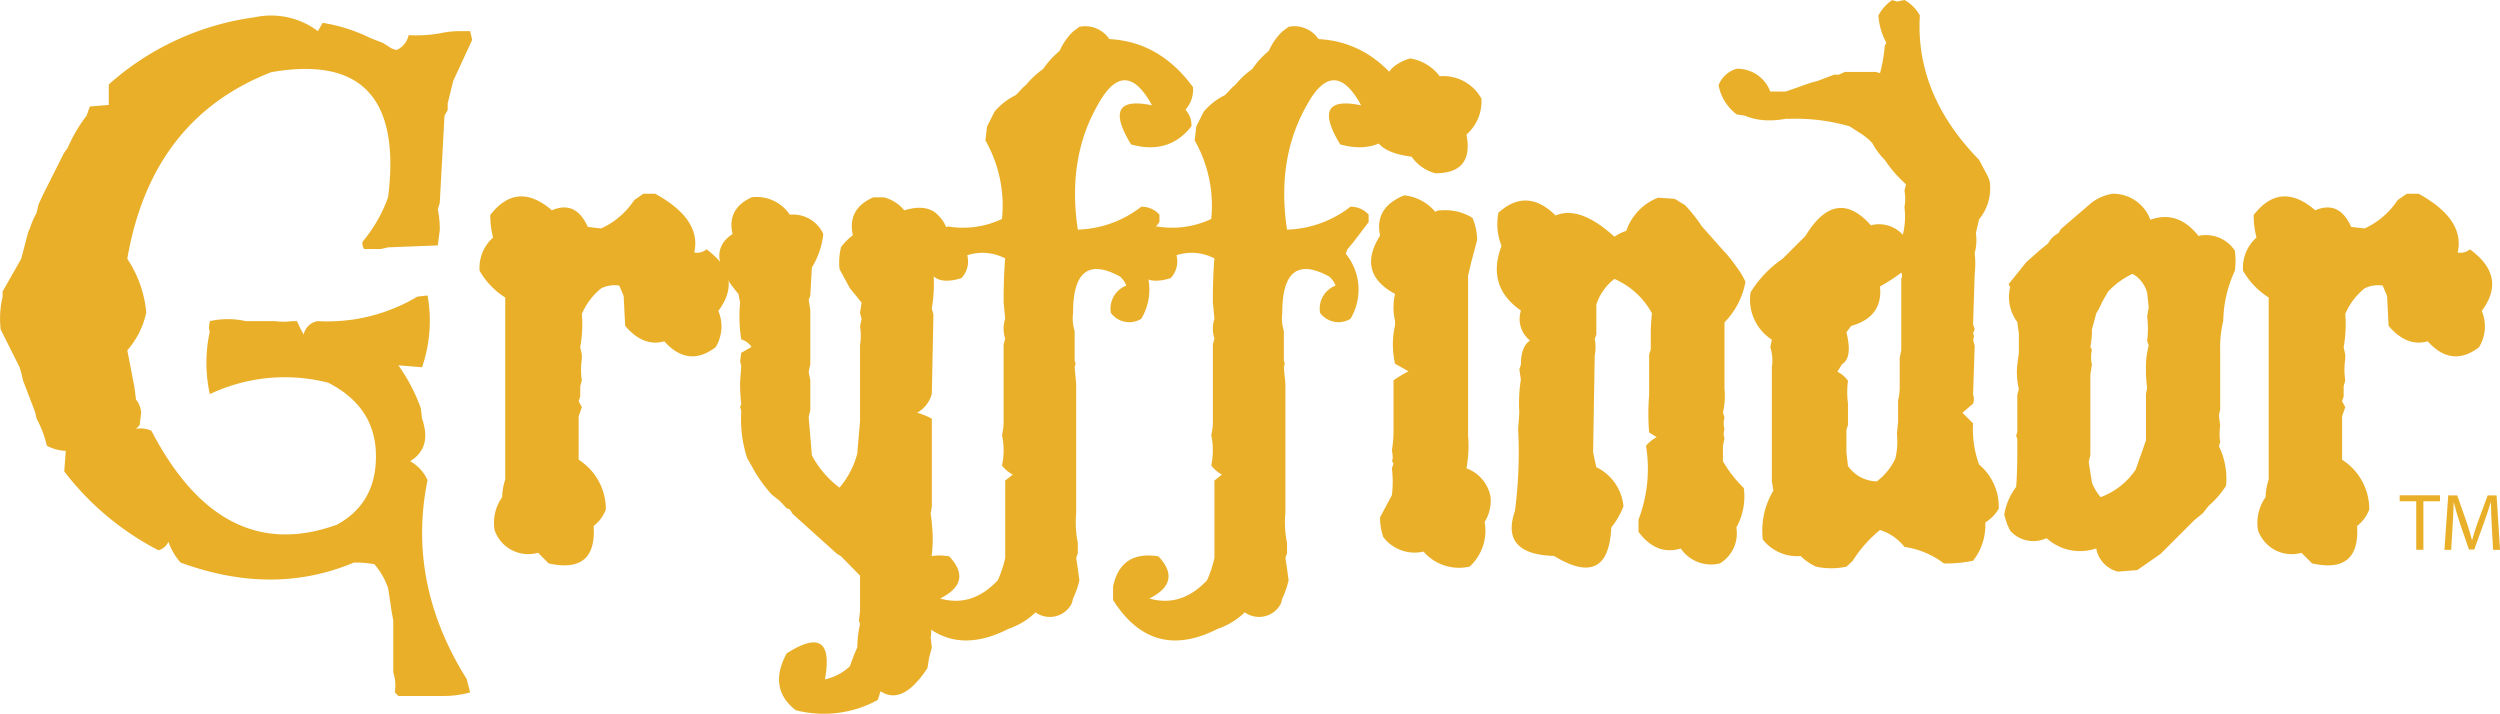<svg xmlns="http://www.w3.org/2000/svg" width="308.541" height="88.072" viewBox="0 0 308.541 88.072">
  <g id="_1031_HP_LP_gryffindor" data-name="1031_HP_LP_gryffindor" transform="translate(2271.133 -429.606)">
    <path id="Path_80832" data-name="Path 80832" d="M40.641,61.344a9.623,9.623,0,0,1,7.842,1.706l.585-1.026A20.485,20.485,0,0,1,55,63.923l1.515.585,1.074.681.585.2a2.6,2.6,0,0,0,1.505-1.85,16.361,16.361,0,0,0,4-.249,11.315,11.315,0,0,1,2.09-.24h1.505l.249,1.074-2.339,5.062L64.5,71.956v.834l-.393.681-.585,10.756-.24.834a11.46,11.46,0,0,1,.24,2.531l-.24,1.9-6.135.24-.872.2h-2.1a1.378,1.378,0,0,1-.192-.882,18.031,18.031,0,0,0,3.164-5.5Q59.436,65.2,42.731,68.112q-14.8,5.752-17.774,23.037A14.257,14.257,0,0,1,27.3,97.763a10.4,10.4,0,0,1-2.339,4.678l.882,4.573.192,1.515a2.187,2.187,0,0,1,.441.757,2.672,2.672,0,0,1,.192.9l-.192,1.505-.441.441a3.112,3.112,0,0,1,1.9.24q8.714,16.709,22.893,11.59,5-2.732,4.812-8.858-.187-5.752-5.886-8.666a21.571,21.571,0,0,0-14.61,1.409,18.1,18.1,0,0,1,0-7.746q-.187-.245,0-1.265a10.105,10.105,0,0,1,4.429,0h3.6a7.946,7.946,0,0,0,2.147,0H45.9a18.3,18.3,0,0,0,.824,1.659,2.116,2.116,0,0,1,1.754-1.659,21.592,21.592,0,0,0,12.271-3.02l1.265-.144a17.532,17.532,0,0,1-.681,8.858l-2.924-.24a21.572,21.572,0,0,1,2.78,5.311l.144,1.265q1.265,3.6-1.467,5.254a5.092,5.092,0,0,1,2.147,2.339Q59.431,131.173,66.841,143l.431,1.658a12.1,12.1,0,0,1-3.355.441h-5.5l-.441-.441a5.376,5.376,0,0,0-.192-2.483v-6.385l-.192-1.064-.441-2.924a8.992,8.992,0,0,0-1.706-2.972,13.46,13.46,0,0,0-2.531-.192q-9.937,4.184-21.378,0a7.641,7.641,0,0,1-1.505-2.579,1.913,1.913,0,0,1-1.218,1.064,34.693,34.693,0,0,1-11.638-9.74l.192-2.531a5.539,5.539,0,0,1-2.339-.633,13.087,13.087,0,0,0-1.265-3.355l-.192-.834L12.1,106.19l-.24-1.026-.192-.633L9.331,99.863a11.828,11.828,0,0,1,.24-4.046v-.633l2.291-4.036.872-3.317.2-.441a10.635,10.635,0,0,1,.824-1.9l.249-1.064.585-1.265,2.579-5.119.431-.585a18.534,18.534,0,0,1,2.339-3.988l.393-1.122,2.339-.192V69.627a33.8,33.8,0,0,1,17.965-8.283" transform="translate(-2280.381 370.401)" fill="#e9af28"/>
    <path id="Path_80833" data-name="Path 80833" d="M35.649,63.431h1.457q5.752,3.164,4.822,7.257a1.877,1.877,0,0,0,1.515-.393q4.616,3.365,1.457,7.6a4.9,4.9,0,0,1-.336,4.477q-3.365,2.574-6.337-.729-2.574.733-4.822-1.9l-.192-3.7-.537-1.275a3.711,3.711,0,0,0-2.243.345,8.1,8.1,0,0,0-2.377,3.164,15.574,15.574,0,0,1-.2,4.093l.2.92v.537a8.635,8.635,0,0,0,0,2.636l-.2.729v1.265l-.192.585.393.729L27.663,90.9v5.359a7.24,7.24,0,0,1,3.355,6.135,4.662,4.662,0,0,1-1.505,2.042q.388,5.939-5.551,4.621L22.65,107.74a4.4,4.4,0,0,1-5.359-2.771,5.478,5.478,0,0,1,.93-4.093A7.6,7.6,0,0,1,18.6,98.69V76.239a9.389,9.389,0,0,1-3.164-3.307A4.99,4.99,0,0,1,17.1,68.838a10.935,10.935,0,0,1-.345-2.78q3.307-4.285,7.6-.585,2.962-1.265,4.429,2.052l1.649.192a9.707,9.707,0,0,0,4.093-3.509Z" transform="translate(-2227.379 390.085)" fill="#e9af28"/>
    <path id="Path_80834" data-name="Path 80834" d="M22.481,63.523a4.91,4.91,0,0,1,4.726,2.147,4.1,4.1,0,0,1,4.132,2.378,9.77,9.77,0,0,1-1.409,4.141l-.192,3.461-.2.537.2,1.265v6.672l-.2.92.2,1.074v3.652l-.2.872.393,4.726a12.005,12.005,0,0,0,3.413,3.988,10.766,10.766,0,0,0,2.186-4.18l.345-4V81.785a7.284,7.284,0,0,0,0-2.339l.192-.93-.192-.729.192-1.265-1.457-1.8-1.265-2.339a7.681,7.681,0,0,1,.192-2.723A7.463,7.463,0,0,1,34.991,68.2q-.719-3.264,2.531-4.678H38.8a4.723,4.723,0,0,1,2.531,1.611c1.908-.585,3.336-.364,4.256.681a3.822,3.822,0,0,1,1.122,3.24,8.606,8.606,0,0,1-1.774,3.672,19.077,19.077,0,0,1-.2,4.525l.2.738-.2,9.788a3.8,3.8,0,0,1-1.8,2.329,9.675,9.675,0,0,1,1.8.738V101.7l-.144.882c.1.613.182,1.4.24,2.358a16.651,16.651,0,0,1-.24,3.633l.144.92a1.172,1.172,0,0,0-.144.728v1.8l.144,1.074-.144,1.074v2.186a3.707,3.707,0,0,1,0,1.467l.144,1.265-.336,1.265-.2,1.265q-3.063,4.673-5.79,2.866l-.345,1.074a13.825,13.825,0,0,1-10.123,1.265c-2.3-1.783-2.684-4.122-1.122-7.008q6-3.854,4.726,3.211a6.62,6.62,0,0,0,3.068-1.611l.537-1.457.383-.872a14.543,14.543,0,0,1,.345-2.924l-.144-.345.144-1.265v-4.333l-2.339-2.387L33,107.5l-5.455-4.918-.336-.537-.393-.144-.872-.93-.93-.729a17.2,17.2,0,0,1-2.531-3.6l-.537-.93a15.516,15.516,0,0,1-.729-5.79l-.144-.537.144-.336a21.959,21.959,0,0,1-.144-2.732l.144-1.994-.144-.537.144-1.074,1.265-.728a2.25,2.25,0,0,0-1.265-.92,17.782,17.782,0,0,1-.144-4.534l-.2-1.074q-4.328-5.062-.729-7.4c-.489-2.071.3-3.585,2.339-4.525" transform="translate(-2200.866 390.434)" fill="#e9af28"/>
    <path id="Path_80835" data-name="Path 80835" d="M42.55,61.341a3.6,3.6,0,0,1,3.7,1.515c4.161.22,7.593,2.2,10.325,5.934a3.715,3.715,0,0,1-.93,2.78,2.855,2.855,0,0,1,.738,2.042q-2.775,3.552-7.458,2.243-3.739-6.14,2.588-4.822-3.365-6.183-6.72,0-3.753,6.572-2.435,15.339a13.37,13.37,0,0,0,7.832-2.828,2.964,2.964,0,0,1,2.243.978v.92l-1.85,2.435-.777.93-.192.537a7.01,7.01,0,0,1,.575,8.034,2.823,2.823,0,0,1-3.748-.729,3.029,3.029,0,0,1,1.9-3.365,2.648,2.648,0,0,0-.777-1.122q-5.8-3.164-5.79,4.486a5.231,5.231,0,0,0,.192,2.234v3.7c.134.134.134.393,0,.786l.192,2.042v15.875a13.1,13.1,0,0,0,.2,3.748V126.3l-.2.585.2,1.313.192,1.457a10.826,10.826,0,0,1-.777,2.243l-.153.585a3.024,3.024,0,0,1-4.477,1.122,8.934,8.934,0,0,1-3.355,2.042q-8.038,4.1-12.9-3.557v-1.649q.92-4.486,5.6-3.748,2.962,3.164-1.122,5.205,3.94,1.122,7.113-2.243a13.75,13.75,0,0,0,.92-2.771v-9.548l.93-.729A4.262,4.262,0,0,1,33,115.486a8.794,8.794,0,0,0,0-3.748,7.114,7.114,0,0,0,.2-1.85v-9.347l.192-.729a3.91,3.91,0,0,1,0-2.435L33.2,95.326c0-2.109.067-3.911.192-5.4a6.032,6.032,0,0,0-4.678-.393,2.988,2.988,0,0,1-.729,2.828q-4.673,1.452-4.285-3.758a6.564,6.564,0,0,1,2.588-2.627A11.285,11.285,0,0,0,33,85.059a16.269,16.269,0,0,0-2.042-9.692l.192-1.706.93-1.85a8.079,8.079,0,0,1,2.627-2.042l.93-.978.383-.336a10.279,10.279,0,0,1,2.052-1.9,10.827,10.827,0,0,1,2.042-2.243,7.522,7.522,0,0,1,1.658-2.387Z" transform="translate(-2180.471 371.573)" fill="#e9af28"/>
    <path id="Path_80836" data-name="Path 80836" d="M45.243,61.341a3.6,3.6,0,0,1,3.7,1.515q6.226.331,10.325,5.934a3.715,3.715,0,0,1-.93,2.78,2.849,2.849,0,0,1,.729,2.042q-2.775,3.552-7.449,2.243-3.739-6.14,2.579-4.822-3.351-6.183-6.711,0-3.753,6.572-2.435,15.339a13.371,13.371,0,0,0,7.832-2.828,2.964,2.964,0,0,1,2.243.978v.92l-1.85,2.435-.777.93-.2.537a7,7,0,0,1,.585,8.034,2.823,2.823,0,0,1-3.748-.729,3.029,3.029,0,0,1,1.9-3.365,2.649,2.649,0,0,0-.777-1.122q-5.8-3.164-5.79,4.486a5.232,5.232,0,0,0,.192,2.234v3.7c.125.134.125.393,0,.786l.192,2.042v15.875a12.762,12.762,0,0,0,.2,3.748V126.3l-.2.585.2,1.313.192,1.457a10.825,10.825,0,0,1-.776,2.243l-.153.585a3.024,3.024,0,0,1-4.477,1.122,8.934,8.934,0,0,1-3.355,2.042q-8.038,4.1-12.9-3.557v-1.649q.92-4.486,5.6-3.748,2.962,3.164-1.122,5.205,3.94,1.122,7.113-2.243a13.751,13.751,0,0,0,.92-2.771v-9.548l.92-.729a4.342,4.342,0,0,1-1.313-1.122,9.112,9.112,0,0,0,0-3.748,7.115,7.115,0,0,0,.2-1.85v-9.347l.192-.729a3.909,3.909,0,0,1,0-2.435L35.9,95.326c0-2.109.058-3.911.192-5.4a6.032,6.032,0,0,0-4.678-.393,3.012,3.012,0,0,1-.729,2.828q-4.673,1.452-4.285-3.758a6.6,6.6,0,0,1,2.579-2.627,11.306,11.306,0,0,0,6.72-.92,16.269,16.269,0,0,0-2.042-9.692l.192-1.706.93-1.85A8.079,8.079,0,0,1,37.4,69.768l.93-.978.383-.336a10.279,10.279,0,0,1,2.052-1.9,10.564,10.564,0,0,1,2.042-2.243,7.522,7.522,0,0,1,1.659-2.387Z" transform="translate(-2157.346 371.573)" fill="#e9af28"/>
    <path id="Path_80837" data-name="Path 80837" d="M30.98,78.59a5.708,5.708,0,0,1,3.844,2.042,1.022,1.022,0,0,1,.729-.192,6.4,6.4,0,0,1,3.854.92,6.877,6.877,0,0,1,.575,2.78l-.729,2.723-.383,1.658v19.72a15.1,15.1,0,0,1-.2,4.036,4.652,4.652,0,0,1,2.972,3.509,4.987,4.987,0,0,1-.729,3.116,5.989,5.989,0,0,1-1.85,5.5,5.794,5.794,0,0,1-5.694-1.85,4.841,4.841,0,0,1-4.966-1.8,7.129,7.129,0,0,1-.393-2.435l1.457-2.723a13.572,13.572,0,0,0,0-3.317l.2-.575-.2-.345c.134-.134.134-.566,0-1.313a13.954,13.954,0,0,0,.2-2.531v-6.087a14.574,14.574,0,0,1,1.85-1.122l-1.658-.93a10.728,10.728,0,0,1,0-4.765v-.537a7.158,7.158,0,0,1,0-3.317q-4.774-2.574-1.85-7.2c-.489-2.31.5-3.959,2.972-4.966m.729-16.9a5.661,5.661,0,0,1,3.653,2.2,5.357,5.357,0,0,1,5.158,2.771,5.459,5.459,0,0,1-1.85,4.429q.935,4.774-3.844,4.774A5.191,5.191,0,0,1,31.9,73.816q-7.391-.935-2.972-7.161-1.265-3.7,2.78-4.966" transform="translate(-2128.819 375.127)" fill="#e9af28"/>
    <path id="Path_80838" data-name="Path 80838" d="M48.437,63.482l2.042.144,1.265.776A18.023,18.023,0,0,1,53.8,66.991l2.627,2.962A16.081,16.081,0,0,1,58.081,72a10.333,10.333,0,0,1,1.122,1.85,9.5,9.5,0,0,1-2.588,5.014v8.177a9.246,9.246,0,0,1-.192,2.972l.192.585a2.879,2.879,0,0,0,0,1.467,1.7,1.7,0,0,0,0,1.112l-.192.93v1.9A15.237,15.237,0,0,0,59,99.317a7.9,7.9,0,0,1-.92,4.87,4.316,4.316,0,0,1-2.051,4.439,4.545,4.545,0,0,1-4.812-1.85q-2.977.92-5.215-2.052v-1.505a17.577,17.577,0,0,0,.93-9.107,4.14,4.14,0,0,1,1.313-1.074l-.93-.585a28.314,28.314,0,0,1,0-4.621V82.809l.2-.575V80.182c0-.613.048-1.428.144-2.435a9.587,9.587,0,0,0-4.63-4.237A6.51,6.51,0,0,0,40.8,76.673v3.71l-.2.527a5.266,5.266,0,0,1,0,2.051L40.4,94.888l.192.93.2.92a5.98,5.98,0,0,1,3.355,4.822,9.6,9.6,0,0,1-1.505,2.627q-.345,7.607-7.065,3.509-6.672-.2-4.822-5.551a55.7,55.7,0,0,0,.393-10.076l.144-2.051a18.973,18.973,0,0,1,.192-4.084L31.3,84.659l.192-.585c0-1.486.374-2.483,1.122-2.962a3.408,3.408,0,0,1-1.122-3.7Q27.2,74.435,29.1,69.426a7.209,7.209,0,0,1-.383-4.093q3.509-3.164,7.056.345Q38.75,64.412,43.03,68.3a5.78,5.78,0,0,1,1.467-.729,6.675,6.675,0,0,1,3.94-4.093" transform="translate(-2114.918 390.522)" fill="#e9af28"/>
    <path id="Path_80839" data-name="Path 80839" d="M53.384,61.129l.93-.192a4.871,4.871,0,0,1,1.9,1.9q-.59,9.735,7.305,17.821l1.112,2.1.2.537a6.032,6.032,0,0,1-1.313,4.717l-.393,1.706a5.773,5.773,0,0,1-.144,2.435,11.968,11.968,0,0,1,0,2.627l-.2,6.183.2.585-.2.537a.8.8,0,0,1,0,.777l.2.738-.2,6.04a1.585,1.585,0,0,1,0,1.112l-1.313,1.122,1.313,1.313a12.691,12.691,0,0,0,.738,5.071,6.851,6.851,0,0,1,2.435,5.455,4.9,4.9,0,0,1-1.659,1.7v.585a7.078,7.078,0,0,1-1.515,4.141,16.372,16.372,0,0,1-3.595.336,10.536,10.536,0,0,0-4.87-2.042,6.266,6.266,0,0,0-3.02-2.09,15.792,15.792,0,0,0-3.365,3.8l-.776.729a9.059,9.059,0,0,1-3.748,0,6.6,6.6,0,0,1-1.9-1.313,5.374,5.374,0,0,1-4.678-2.042,9.618,9.618,0,0,1,1.313-6.04l-.192-1.122V106.224a5.265,5.265,0,0,0-.192-2.435l.192-.93a5.877,5.877,0,0,1-2.627-5.838,13.763,13.763,0,0,1,3.94-4.141l2.828-2.818q3.753-6.183,8.082-1.323a3.97,3.97,0,0,1,3.94,1.17,9.341,9.341,0,0,0,.2-3.4,5.663,5.663,0,0,0,0-2.052l.192-.777a15.694,15.694,0,0,1-2.627-3.02,8.549,8.549,0,0,1-1.515-2.042,6.97,6.97,0,0,0-1.313-1.122l-1.505-.968a23.965,23.965,0,0,0-7.353-.93h-.537a10.742,10.742,0,0,1-2.243.192,7.768,7.768,0,0,1-2.818-.585l-.978-.144a5.883,5.883,0,0,1-2.243-3.6,3.375,3.375,0,0,1,2.243-2.042,4.349,4.349,0,0,1,4.141,2.818h1.9l3.164-1.112.776-.2,2.052-.777h.575l.738-.336h3.8l.537.144a18.672,18.672,0,0,0,.585-3.365l.192-.383a8.2,8.2,0,0,1-.978-3.365,5.277,5.277,0,0,1,1.706-1.9Zm.537,33.457a22.182,22.182,0,0,1-2.627,1.706q.388,3.753-3.557,4.87l-.585.776q.777,3.164-.537,3.94l-.585.93a3.594,3.594,0,0,1,1.313,1.122,10.658,10.658,0,0,0,0,2.818v2.636l-.192.585v2.818l.192,1.658a4.428,4.428,0,0,0,3.557,1.9,7.489,7.489,0,0,0,2.291-2.828,8.945,8.945,0,0,0,.192-3.02l.144-1.505v-2.627a7.114,7.114,0,0,0,.2-1.85V105.1l.192-.92V95.315a.709.709,0,0,0,0-.729" transform="translate(-2090.405 368.67)" fill="#e9af28"/>
    <path id="Path_80840" data-name="Path 80840" d="M48.4,63.431a4.887,4.887,0,0,1,4.678,3.211c2.272-.815,4.247-.144,5.934,1.994a4.29,4.29,0,0,1,4.487,1.8,8.569,8.569,0,0,1,0,2.531,15.027,15.027,0,0,0-1.419,6.135,14,14,0,0,0-.383,3.6v7.353l-.153.729.153,1.275a6.923,6.923,0,0,0,0,1.994l-.153.537a9.228,9.228,0,0,1,.882,4.87,11.119,11.119,0,0,1-2.147,2.483l-.729.92-1.074.882-4.132,4.132-2.876,2-2.387.192A3.6,3.6,0,0,1,46.4,107.2a6.142,6.142,0,0,1-6.135-1.266,3.809,3.809,0,0,1-4.487-.92,8.686,8.686,0,0,1-.729-2,7.713,7.713,0,0,1,1.467-3.4c.1-1.2.144-2.694.144-4.477V93.667l-.144-.336.144-.537V88.26l.192-.729a8.949,8.949,0,0,1-.192-3.02l.192-1.457V80.716l-.192-1.457a5.088,5.088,0,0,1-.882-4.285l-.192-.393,1.457-1.8.69-.872,1.649-1.467,1.074-.872A2.97,2.97,0,0,1,41.723,68.3l.345-.537,2.723-2.339,1.074-.92A6.012,6.012,0,0,1,48.4,63.431m2.483,9.884a9.87,9.87,0,0,0-3.02,2.2l-.729,1.265a9.129,9.129,0,0,1-.729,1.409l-.537,1.994a10.48,10.48,0,0,1-.192,2.147l.192.383a4.028,4.028,0,0,0,0,1.8l-.192,1.218v9.932l-.2.882.393,2.531a6.223,6.223,0,0,0,1.074,1.8,8.926,8.926,0,0,0,4.333-3.413l1.265-3.6V88.116l.144-.729a15.685,15.685,0,0,1-.144-2.339,10.093,10.093,0,0,1,.336-2.876l-.192-.575a12.131,12.131,0,0,0,0-3.02l.192-1.122-.192-1.8a3.813,3.813,0,0,0-1.8-2.339" transform="translate(-2058.824 390.085)" fill="#e9af28"/>
    <path id="Path_80841" data-name="Path 80841" d="M58.351,63.431h1.457q5.752,3.164,4.822,7.257a1.877,1.877,0,0,0,1.515-.393q4.616,3.365,1.457,7.6a4.9,4.9,0,0,1-.336,4.477q-3.365,2.574-6.337-.729-2.574.733-4.822-1.9l-.192-3.7-.537-1.275a3.671,3.671,0,0,0-2.234.345,8.032,8.032,0,0,0-2.387,3.164,15.577,15.577,0,0,1-.2,4.093l.2.92v.537a8.633,8.633,0,0,0,0,2.636l-.2.729v1.265l-.192.585.393.729L50.365,90.9v5.359a7.241,7.241,0,0,1,3.355,6.135,4.662,4.662,0,0,1-1.505,2.042q.388,5.939-5.551,4.621l-1.313-1.313a4.4,4.4,0,0,1-5.359-2.771,5.478,5.478,0,0,1,.93-4.093,7.6,7.6,0,0,1,.383-2.186V76.239a9.473,9.473,0,0,1-3.164-3.307A4.99,4.99,0,0,1,39.8,68.838a10.934,10.934,0,0,1-.345-2.78q3.307-4.285,7.6-.585,2.962-1.265,4.429,2.052l1.658.192a9.743,9.743,0,0,0,4.084-3.509Z" transform="translate(-2032.446 390.085)" fill="#e9af28"/>
    <path id="Path_80842" data-name="Path 80842" d="M42.183,68.052H40.141v-.738h4.975v.738H43.065v5.982h-.882Z" transform="translate(-2015.113 423.421)" fill="#e9af28"/>
    <path id="Path_80843" data-name="Path 80843" d="M46.565,71.081c-.048-.939-.105-2.08-.105-2.9h-.029c-.24.777-.508,1.63-.844,2.55L44.4,74h-.652l-1.1-3.2c-.316-.959-.575-1.822-.767-2.617h-.019c-.019.844-.067,1.956-.134,2.972l-.173,2.886h-.834l.47-6.72H42.3l1.141,3.25c.278.824.5,1.563.681,2.262h.019c.182-.681.422-1.419.719-2.262l1.2-3.25h1.1l.422,6.72h-.853Z" transform="translate(-2010.172 423.426)" fill="#e9af28"/>
  </g>
</svg>
